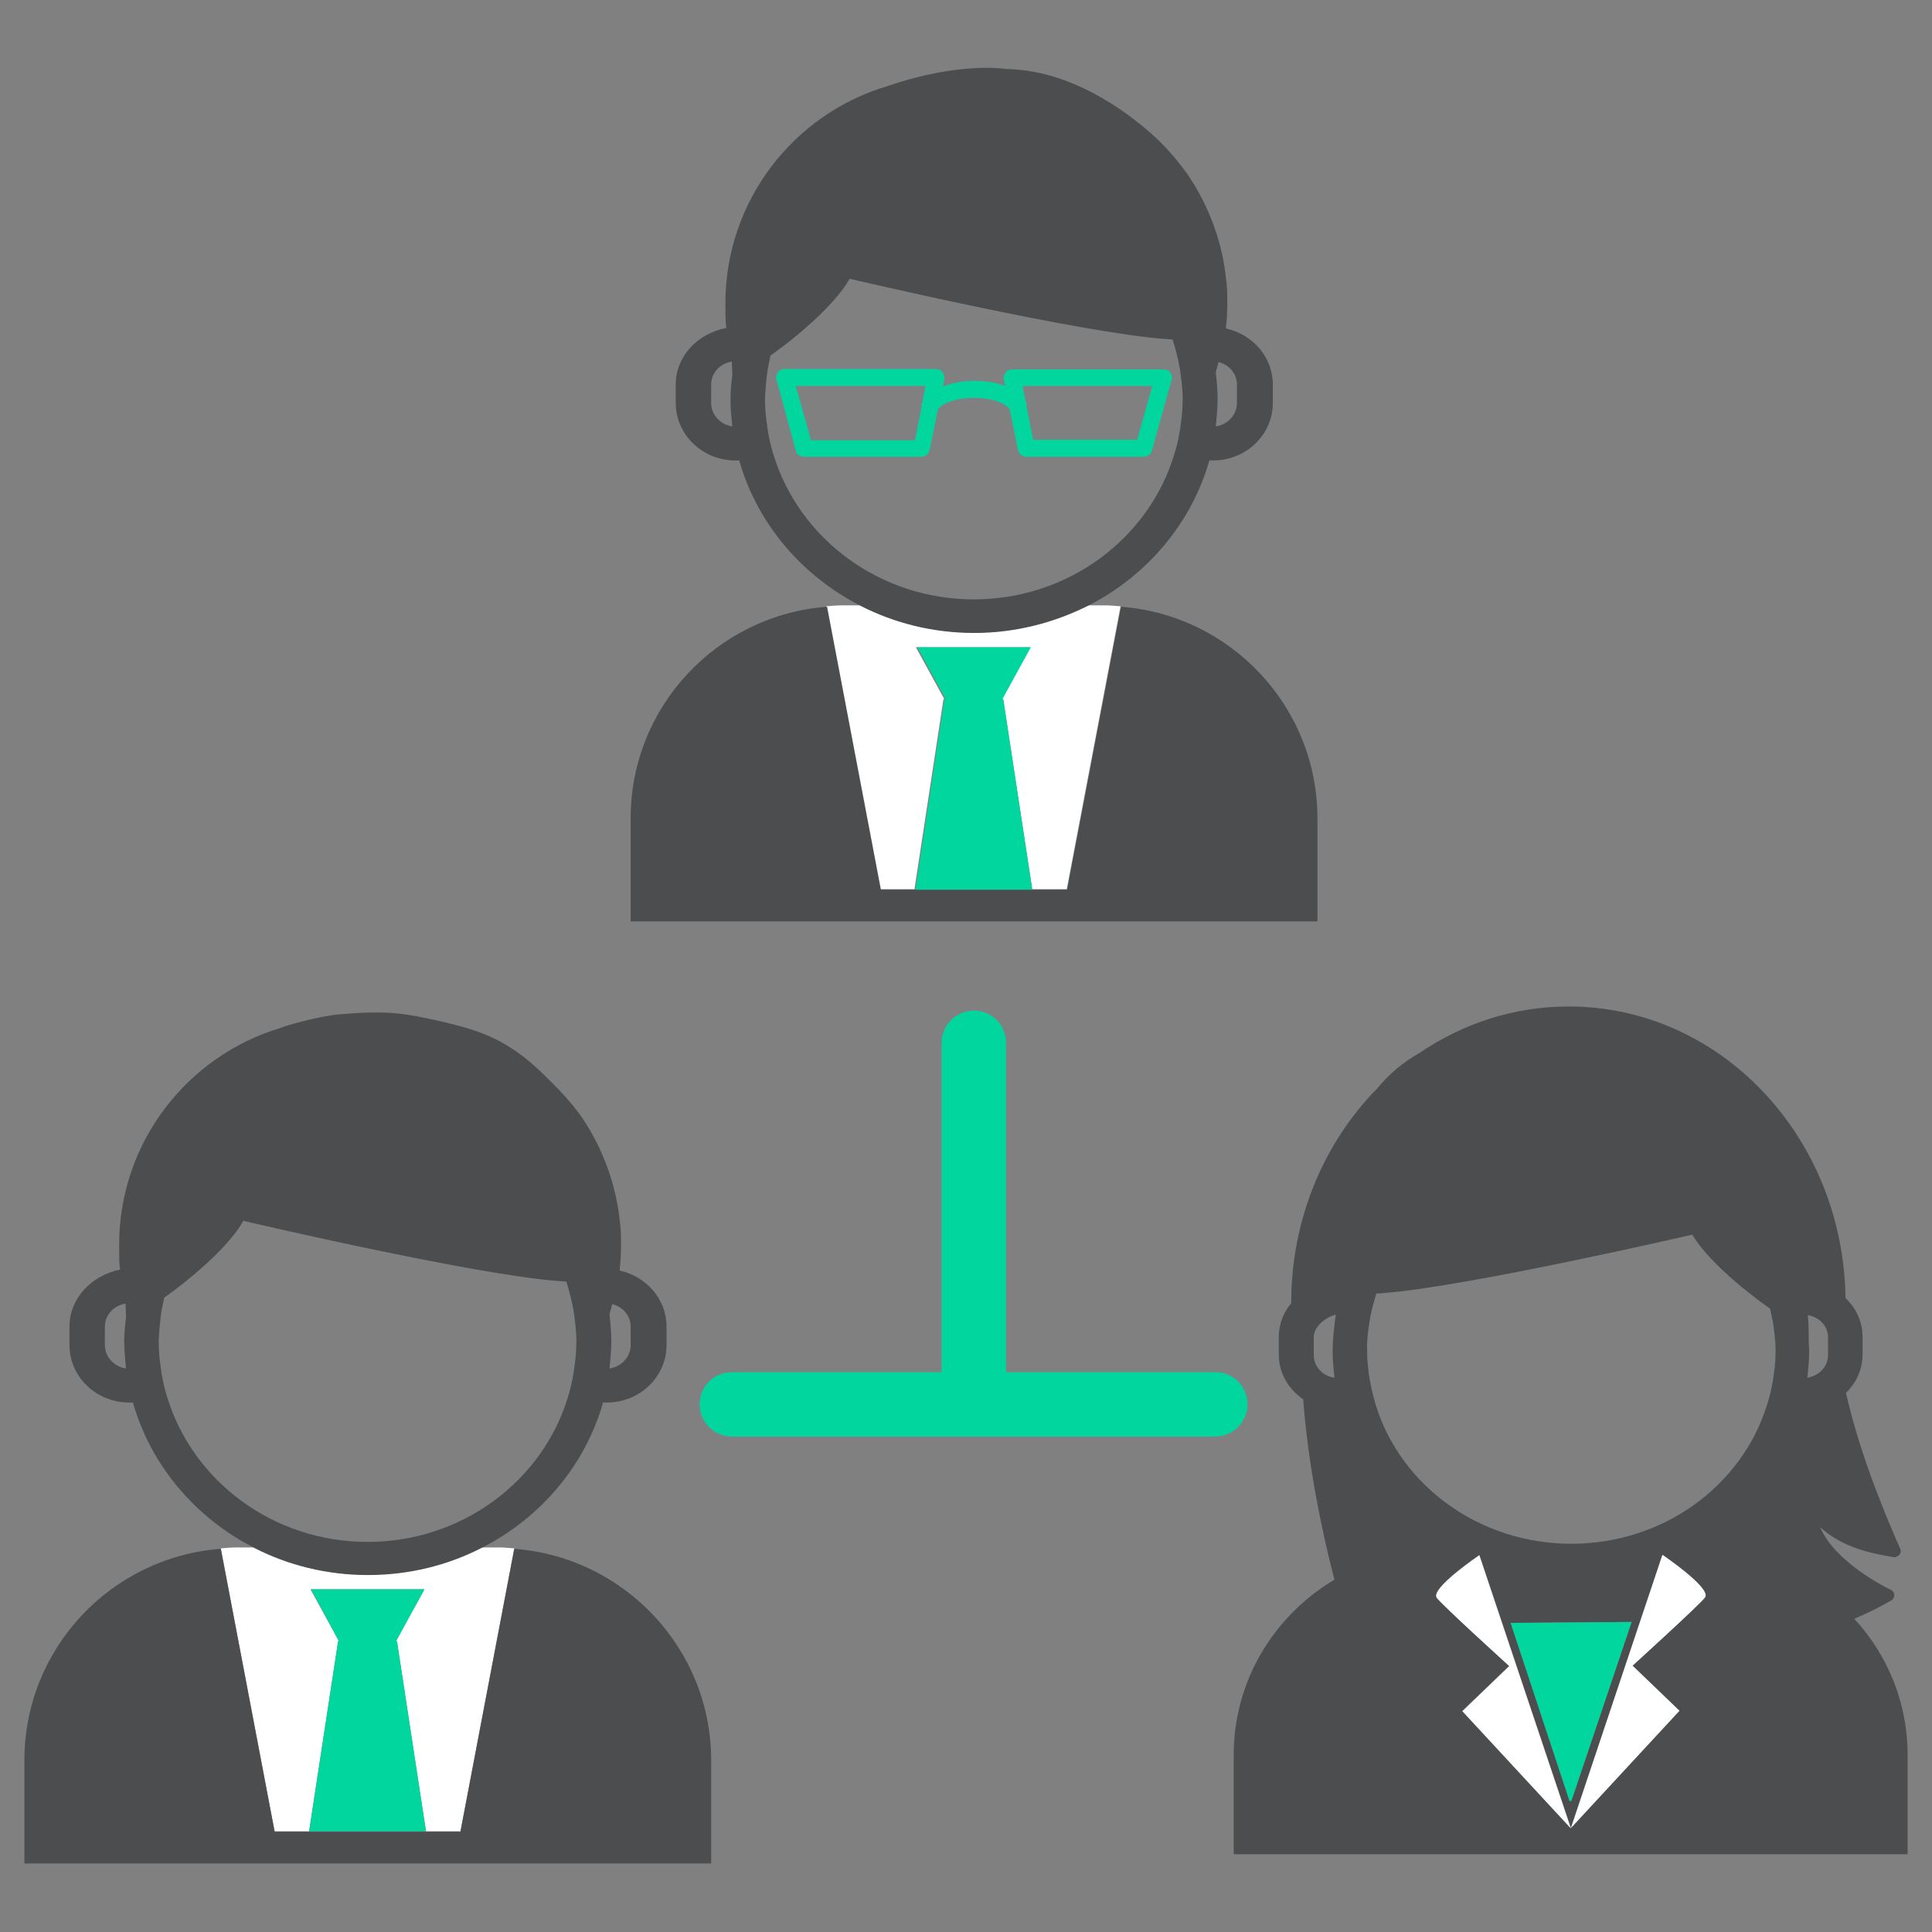 <?xml version="1.0" encoding="utf-8"?>
<!-- Generator: Adobe Illustrator 23.0.6, SVG Export Plug-In . SVG Version: 6.00 Build 0)  -->
<svg version="1.1" id="Layer_1" xmlns="http://www.w3.org/2000/svg" xmlns:xlink="http://www.w3.org/1999/xlink" x="0px" y="0px"
	 viewBox="0 0 42 42" style="enable-background:new 0 0 42 42;" xml:space="preserve">
<rect x="0" y="0" width="42" height="42" fill="#808080" stroke="none"/>
<style type="text/css">
	.st0{fill:none;}
	.st1{fill:#FFFFFF;}
	.st2{fill:#4B4D4F;}
	.st3{fill:#00D69E;}
</style>
<g>
	<g>
		<path class="st0" d="M13.71,29.24v-0.4c0-0.24-0.17-0.43-0.4-0.49c-0.02,0.07-0.04,0.14-0.07,0.21c0.03,0.19,0.04,0.38,0.04,0.58
			c0,0.2-0.02,0.4-0.04,0.6C13.51,29.71,13.71,29.5,13.71,29.24z"/>
		<path class="st0" d="M12.16,27.85c-1.83-0.13-6.87-1.31-6.87-1.31c-0.3,0.54-1.1,1.23-1.72,1.67c-0.02,0.1-0.04,0.19-0.06,0.29
			c-0.03,0.21-0.06,0.43-0.06,0.65c0,0.16,0.01,0.31,0.03,0.47c0.03,0.26,0.08,0.52,0.16,0.77c0.56,1.8,2.29,3.13,4.35,3.13
			c2.05,0,3.79-1.32,4.35-3.13c0.08-0.25,0.13-0.5,0.16-0.77c0.02-0.15,0.03-0.31,0.03-0.47c0-0.22-0.02-0.44-0.06-0.65
			c-0.03-0.22-0.09-0.43-0.16-0.64C12.26,27.85,12.22,27.85,12.16,27.85z"/>
		<path class="st1" d="M8.63,35.68l0.63,4.13h0.75l1.17-6.15c-0.12-0.01-0.23-0.02-0.35-0.02h-0.38c-0.74,0.38-1.58,0.59-2.47,0.59
			c-0.89,0-1.73-0.21-2.47-0.59H5.15c-0.12,0-0.23,0.01-0.35,0.02l1.17,6.15h0.75l0.63-4.13h0.02l-0.62-1.13h2.47l-0.62,1.13H8.63z"
			/>
		<path class="st2" d="M11.18,33.67l-1.17,6.15H9.26H6.72H5.97L4.8,33.67c-2.39,0.18-4.27,2.17-4.27,4.6v2.24h14.93v-2.24
			C15.46,35.84,13.57,33.85,11.18,33.67z"/>
		<polygon class="st3" points="6.72,39.81 9.26,39.81 8.63,35.68 8.61,35.68 9.23,34.55 6.76,34.55 7.37,35.68 7.35,35.68 		"/>
		<path class="st2" d="M1.51,28.84v0.4c0,0.69,0.58,1.25,1.3,1.25h0.08c0.39,1.37,1.36,2.51,2.64,3.16
			c0.74,0.38,1.58,0.59,2.47,0.59c0.89,0,1.73-0.21,2.47-0.59c1.28-0.65,2.25-1.79,2.64-3.16h0.08c0.72,0,1.3-0.56,1.3-1.25v-0.4
			c0-0.6-0.44-1.09-1.02-1.22c0.02-0.18,0.03-0.36,0.03-0.55l0-0.05c0-0.13,0-0.27-0.02-0.42v0c-0.08-0.85-0.38-1.64-0.83-2.31
			c-0.24-0.34-0.53-0.64-0.83-0.93c-0.76-0.75-1.38-0.95-2.12-1.13c-0.99-0.23-1.32-0.26-2.32-0.18c-0.46,0.04-1.22,0.26-1.26,0.29
			c-2.04,0.6-3.53,2.49-3.53,4.72c0,0.03,0,0.07,0,0.1c0,0.15,0,0.3,0.02,0.44C1.98,27.73,1.51,28.23,1.51,28.84z M13.31,28.35
			c0.23,0.06,0.4,0.25,0.4,0.49v0.4c0,0.26-0.2,0.47-0.46,0.51c0.02-0.2,0.04-0.4,0.04-0.6c0-0.2-0.02-0.39-0.04-0.58
			C13.27,28.5,13.29,28.42,13.31,28.35z M3.51,28.5c0.02-0.1,0.04-0.19,0.06-0.29c0.62-0.44,1.42-1.13,1.72-1.67
			c0,0,5.03,1.18,6.87,1.31c0.05,0,0.1,0.01,0.15,0.01c0.07,0.21,0.12,0.42,0.16,0.64c0.03,0.21,0.06,0.43,0.06,0.65
			c0,0.16-0.01,0.31-0.03,0.47c-0.03,0.26-0.08,0.52-0.16,0.77c-0.55,1.8-2.29,3.13-4.35,3.13c-2.05,0-3.79-1.32-4.35-3.13
			c-0.08-0.25-0.13-0.5-0.16-0.77c-0.02-0.15-0.03-0.31-0.03-0.47C3.46,28.93,3.48,28.71,3.51,28.5z M2.28,28.84
			c0-0.25,0.19-0.46,0.45-0.5c0,0.1,0.01,0.2,0.01,0.29c-0.02,0.17-0.04,0.34-0.04,0.52c0,0.2,0.02,0.4,0.04,0.6
			c-0.26-0.04-0.46-0.25-0.46-0.51V28.84z"/>
	</g>
	<g>
		<path class="st0" d="M39.74,29.46v-0.39c0-0.24-0.19-0.44-0.44-0.48c0.02,0.2,0.02,0.39,0.02,0.57c0,0.07,0.01,0.14,0.01,0.21
			c0,0.2-0.02,0.39-0.04,0.58C39.54,29.91,39.74,29.71,39.74,29.46z"/>
		<path class="st0" d="M31.01,33.72c0.11-0.01,0.22-0.02,0.33-0.02C31.23,33.7,31.12,33.71,31.01,33.72z"/>
		<path class="st0" d="M36.78,26.85c0,0-4.92,1.13-6.72,1.27c-0.05,0-0.1,0-0.15,0.01c-0.07,0.2-0.12,0.41-0.15,0.62
			c-0.03,0.21-0.06,0.41-0.06,0.63c0,0.15,0.01,0.3,0.03,0.45c0.03,0.25,0.08,0.5,0.16,0.74c0.54,1.74,2.24,3.01,4.25,3.01
			c2.01,0,3.71-1.27,4.25-3.01c0.07-0.24,0.13-0.48,0.16-0.74c0.02-0.15,0.03-0.3,0.03-0.45c0-0.21-0.02-0.42-0.06-0.63
			c-0.02-0.09-0.04-0.19-0.06-0.28C37.86,28.03,37.08,27.37,36.78,26.85z"/>
		<path class="st0" d="M29.04,28.58c-0.22,0.06-0.48,0.27-0.48,0.49v0.39c0,0.25,0.2,0.45,0.45,0.49c-0.02-0.19-0.04-0.38-0.04-0.58
			c0-0.19,0.02-0.38,0.04-0.56C29.02,28.71,29.02,28.71,29.04,28.58z"/>
		<path class="st2" d="M26.82,38.15v2.16h14.65v-2.16c0-1.14-0.44-2.18-1.16-2.96c0.48-0.2,0.78-0.39,0.81-0.4
			c0.04-0.03,0.06-0.07,0.06-0.12c0-0.04-0.03-0.09-0.08-0.11c-0.02-0.01-1.21-0.58-1.53-1.36c0.42,0.38,0.92,0.54,1.58,0.65
			c0.05,0.01,0.1-0.01,0.14-0.05c0.03-0.03,0.04-0.09,0.02-0.13c-0.44-0.99-0.92-2.23-1.18-3.39c0.06-0.06,0.11-0.12,0.16-0.19
			c0.13-0.19,0.2-0.41,0.2-0.64v-0.39c0-0.33-0.14-0.62-0.37-0.84c-0.05-3.51-2.72-6.34-6.02-6.34c-1.19,0-2.3,0.37-3.24,1.01
			c-0.36,0.2-0.66,0.46-0.92,0.77c-1.15,1.17-1.87,2.83-1.87,4.66v0.01c-0.17,0.2-0.27,0.46-0.27,0.73v0.39
			c0,0.4,0.21,0.75,0.53,0.97c0.1,1.34,0.38,2.78,0.68,3.92C27.7,35.12,26.82,36.53,26.82,38.15z M37.07,34.72
			c-0.07,0.12-1.58,1.49-1.58,1.49l1.02,0.98l-2.36,2.55l-2.36-2.55l1.02-0.98c0,0-1.51-1.37-1.58-1.49
			c-0.12-0.21,0.93-0.92,0.93-0.92l1.99,5.94l1.99-5.94C36.14,33.81,37.19,34.51,37.07,34.72z M31.01,33.72
			c0.11-0.01,0.22-0.02,0.33-0.02C31.23,33.7,31.12,33.71,31.01,33.72z M32.84,35.28l2.63-0.02l-1.31,3.89l-0.04,0L32.84,35.28z
			 M39.32,29.16c0-0.19,0-0.38-0.02-0.57c0.25,0.04,0.44,0.24,0.44,0.48v0.39c0,0.25-0.2,0.45-0.45,0.49
			c0.02-0.19,0.04-0.38,0.04-0.58C39.33,29.3,39.32,29.23,39.32,29.16z M29.77,28.74c0.03-0.21,0.09-0.42,0.15-0.62
			c0.05,0,0.1,0,0.15-0.01c1.79-0.13,6.72-1.27,6.72-1.27c0.3,0.52,1.08,1.18,1.69,1.61c0.02,0.09,0.04,0.19,0.06,0.28
			c0.03,0.21,0.06,0.41,0.06,0.63c0,0.15-0.01,0.3-0.03,0.45c-0.03,0.25-0.08,0.5-0.16,0.74c-0.54,1.74-2.24,3.01-4.25,3.01
			c-2.01,0-3.71-1.27-4.25-3.01c-0.07-0.24-0.13-0.48-0.16-0.74c-0.02-0.15-0.03-0.3-0.03-0.45C29.71,29.15,29.74,28.95,29.77,28.74
			z M29.01,28.81c-0.02,0.18-0.04,0.37-0.04,0.56c0,0.2,0.02,0.39,0.04,0.58c-0.25-0.03-0.45-0.24-0.45-0.49v-0.39
			c0-0.23,0.26-0.44,0.48-0.49C29.02,28.71,29.02,28.71,29.01,28.81z"/>
		<polygon class="st3" points="34.16,39.15 35.47,35.26 32.84,35.28 34.12,39.15 		"/>
		<path class="st1" d="M37.07,34.72c0.12-0.21-0.93-0.92-0.93-0.92l-1.99,5.94l2.36-2.55l-1.02-0.98
			C35.49,36.21,37,34.84,37.07,34.72z"/>
		<path class="st1" d="M34.15,39.75l-1.99-5.94c0,0-1.05,0.71-0.93,0.92c0.07,0.12,1.58,1.49,1.58,1.49l-1.02,0.98L34.15,39.75z"/>
	</g>
	<g>
		<g>
			<path class="st0" d="M26.89,8.77v-0.4c0-0.24-0.17-0.43-0.4-0.49c-0.02,0.07-0.04,0.14-0.07,0.22c0.03,0.19,0.04,0.38,0.04,0.58
				c0,0.2-0.02,0.4-0.04,0.6C26.69,9.24,26.89,9.03,26.89,8.77z"/>
			<path class="st0" d="M25.34,7.37c-1.83-0.13-6.87-1.31-6.87-1.31c-0.3,0.54-1.1,1.23-1.72,1.67c-0.02,0.1-0.04,0.19-0.06,0.29
				c-0.03,0.21-0.06,0.43-0.06,0.65c0,0.16,0.01,0.31,0.03,0.47c0.03,0.26,0.08,0.52,0.16,0.77c0.56,1.8,2.29,3.13,4.35,3.13
				c2.05,0,3.79-1.32,4.35-3.13c0.08-0.25,0.13-0.5,0.16-0.77c0.02-0.15,0.03-0.31,0.03-0.47c0-0.22-0.02-0.44-0.06-0.65
				c-0.03-0.22-0.09-0.43-0.16-0.64C25.45,7.38,25.4,7.38,25.34,7.37z"/>
			<path class="st1" d="M21.81,15.2l0.63,4.13h0.75l1.17-6.15c-0.12-0.01-0.23-0.02-0.35-0.02h-0.38c-0.74,0.38-1.58,0.59-2.47,0.59
				c-0.89,0-1.73-0.22-2.47-0.59h-0.38c-0.12,0-0.23,0.01-0.35,0.02l1.17,6.15h0.75l0.63-4.13h0.02l-0.62-1.13h2.47l-0.62,1.13
				H21.81z"/>
			<path class="st2" d="M24.37,13.19l-1.17,6.15h-0.75H19.9h-0.75l-1.17-6.15c-2.39,0.18-4.27,2.17-4.27,4.6v2.24h14.93v-2.24
				C28.64,15.36,26.75,13.37,24.37,13.19z"/>
			<polygon class="st3" points="19.9,19.34 22.44,19.34 21.81,15.2 21.79,15.2 22.41,14.07 19.94,14.07 20.56,15.2 20.53,15.2 			
				"/>
			<path class="st2" d="M14.69,8.36v0.4c0,0.69,0.58,1.25,1.3,1.25h0.08c0.39,1.37,1.36,2.51,2.64,3.16
				c0.74,0.38,1.58,0.59,2.47,0.59c0.89,0,1.73-0.22,2.47-0.59c1.28-0.65,2.25-1.79,2.64-3.16h0.08c0.72,0,1.3-0.56,1.3-1.25v-0.4
				c0-0.6-0.44-1.09-1.02-1.22c0.02-0.18,0.03-0.36,0.03-0.55l0-0.05c0-0.13,0-0.27-0.02-0.42v0c-0.08-0.85-0.38-1.64-0.83-2.31
				c-0.24-0.34-0.52-0.66-0.83-0.93c-0.84-0.73-1.94-1.36-3.13-1.38c0,0-1-0.17-2.57,0.37c-2.04,0.6-3.53,2.49-3.53,4.72
				c0,0.03,0,0.07,0,0.1c0,0.15,0,0.3,0.02,0.44C15.16,7.25,14.69,7.75,14.69,8.36z M26.49,7.87c0.23,0.06,0.4,0.25,0.4,0.49v0.4
				c0,0.26-0.2,0.47-0.46,0.51c0.02-0.2,0.04-0.4,0.04-0.6c0-0.2-0.02-0.39-0.04-0.58C26.45,8.02,26.47,7.95,26.49,7.87z
				 M16.69,8.02c0.02-0.1,0.04-0.2,0.06-0.29c0.62-0.44,1.42-1.13,1.72-1.67c0,0,5.03,1.18,6.87,1.31c0.05,0,0.1,0.01,0.15,0.01
				c0.07,0.21,0.12,0.42,0.16,0.64c0.03,0.21,0.06,0.43,0.06,0.65c0,0.16-0.01,0.31-0.03,0.47C25.65,9.4,25.6,9.66,25.52,9.9
				c-0.55,1.8-2.29,3.13-4.35,3.13c-2.05,0-3.79-1.32-4.35-3.13c-0.08-0.25-0.13-0.5-0.16-0.77c-0.02-0.15-0.03-0.31-0.03-0.47
				C16.64,8.45,16.66,8.23,16.69,8.02z M15.46,8.36c0-0.25,0.19-0.46,0.45-0.5c0,0.1,0.01,0.19,0.01,0.29
				c-0.02,0.17-0.04,0.34-0.04,0.52c0,0.2,0.02,0.4,0.04,0.6c-0.26-0.04-0.46-0.25-0.46-0.51V8.36z"/>
		</g>
		<path class="st3" d="M20.49,8.09c-0.03-0.04-0.09-0.07-0.14-0.07h-3.29c-0.06,0-0.11,0.03-0.15,0.07
			c-0.03,0.05-0.05,0.11-0.03,0.16L17.3,9.8c0.02,0.08,0.09,0.13,0.18,0.13h2.55c0.09,0,0.16-0.06,0.18-0.15l0.18-0.88
			c0.04-0.06,0.12-0.12,0.24-0.16c0.15-0.06,0.35-0.09,0.55-0.09c0.2,0,0.39,0.03,0.54,0.09c0.12,0.05,0.2,0.11,0.23,0.16l0.18,0.88
			c0.02,0.09,0.09,0.15,0.18,0.15h2.55c0.08,0,0.16-0.05,0.18-0.13l0.43-1.54c0.02-0.06,0-0.12-0.03-0.16
			c-0.03-0.05-0.09-0.07-0.15-0.07H22c-0.06,0-0.11,0.02-0.14,0.07c-0.03,0.04-0.05,0.1-0.04,0.15l0.03,0.14
			c-0.2-0.08-0.44-0.11-0.67-0.11c-0.24,0-0.48,0.04-0.68,0.12l0.03-0.14C20.54,8.19,20.52,8.14,20.49,8.09z M20.05,8.75
			c-0.01,0.02-0.02,0.04-0.03,0.06l0.02,0.01l-0.15,0.75h-2.26L17.3,8.39h2.82L20.05,8.75z M25.05,8.39l-0.33,1.17h-2.26l-0.15-0.75
			l0.02-0.01c-0.01-0.02-0.02-0.04-0.03-0.06l-0.07-0.35H25.05z"/>
	</g>
	<path class="st3" d="M26.43,29.83h-4.56v-7.16c0-0.39-0.31-0.7-0.7-0.7c-0.38,0-0.7,0.31-0.7,0.7v7.16h-4.56
		c-0.39,0-0.7,0.31-0.7,0.7c0,0.38,0.31,0.7,0.7,0.7h10.51c0.38,0,0.7-0.31,0.7-0.7C27.12,30.14,26.81,29.83,26.43,29.83z"/>
</g>
</svg>
